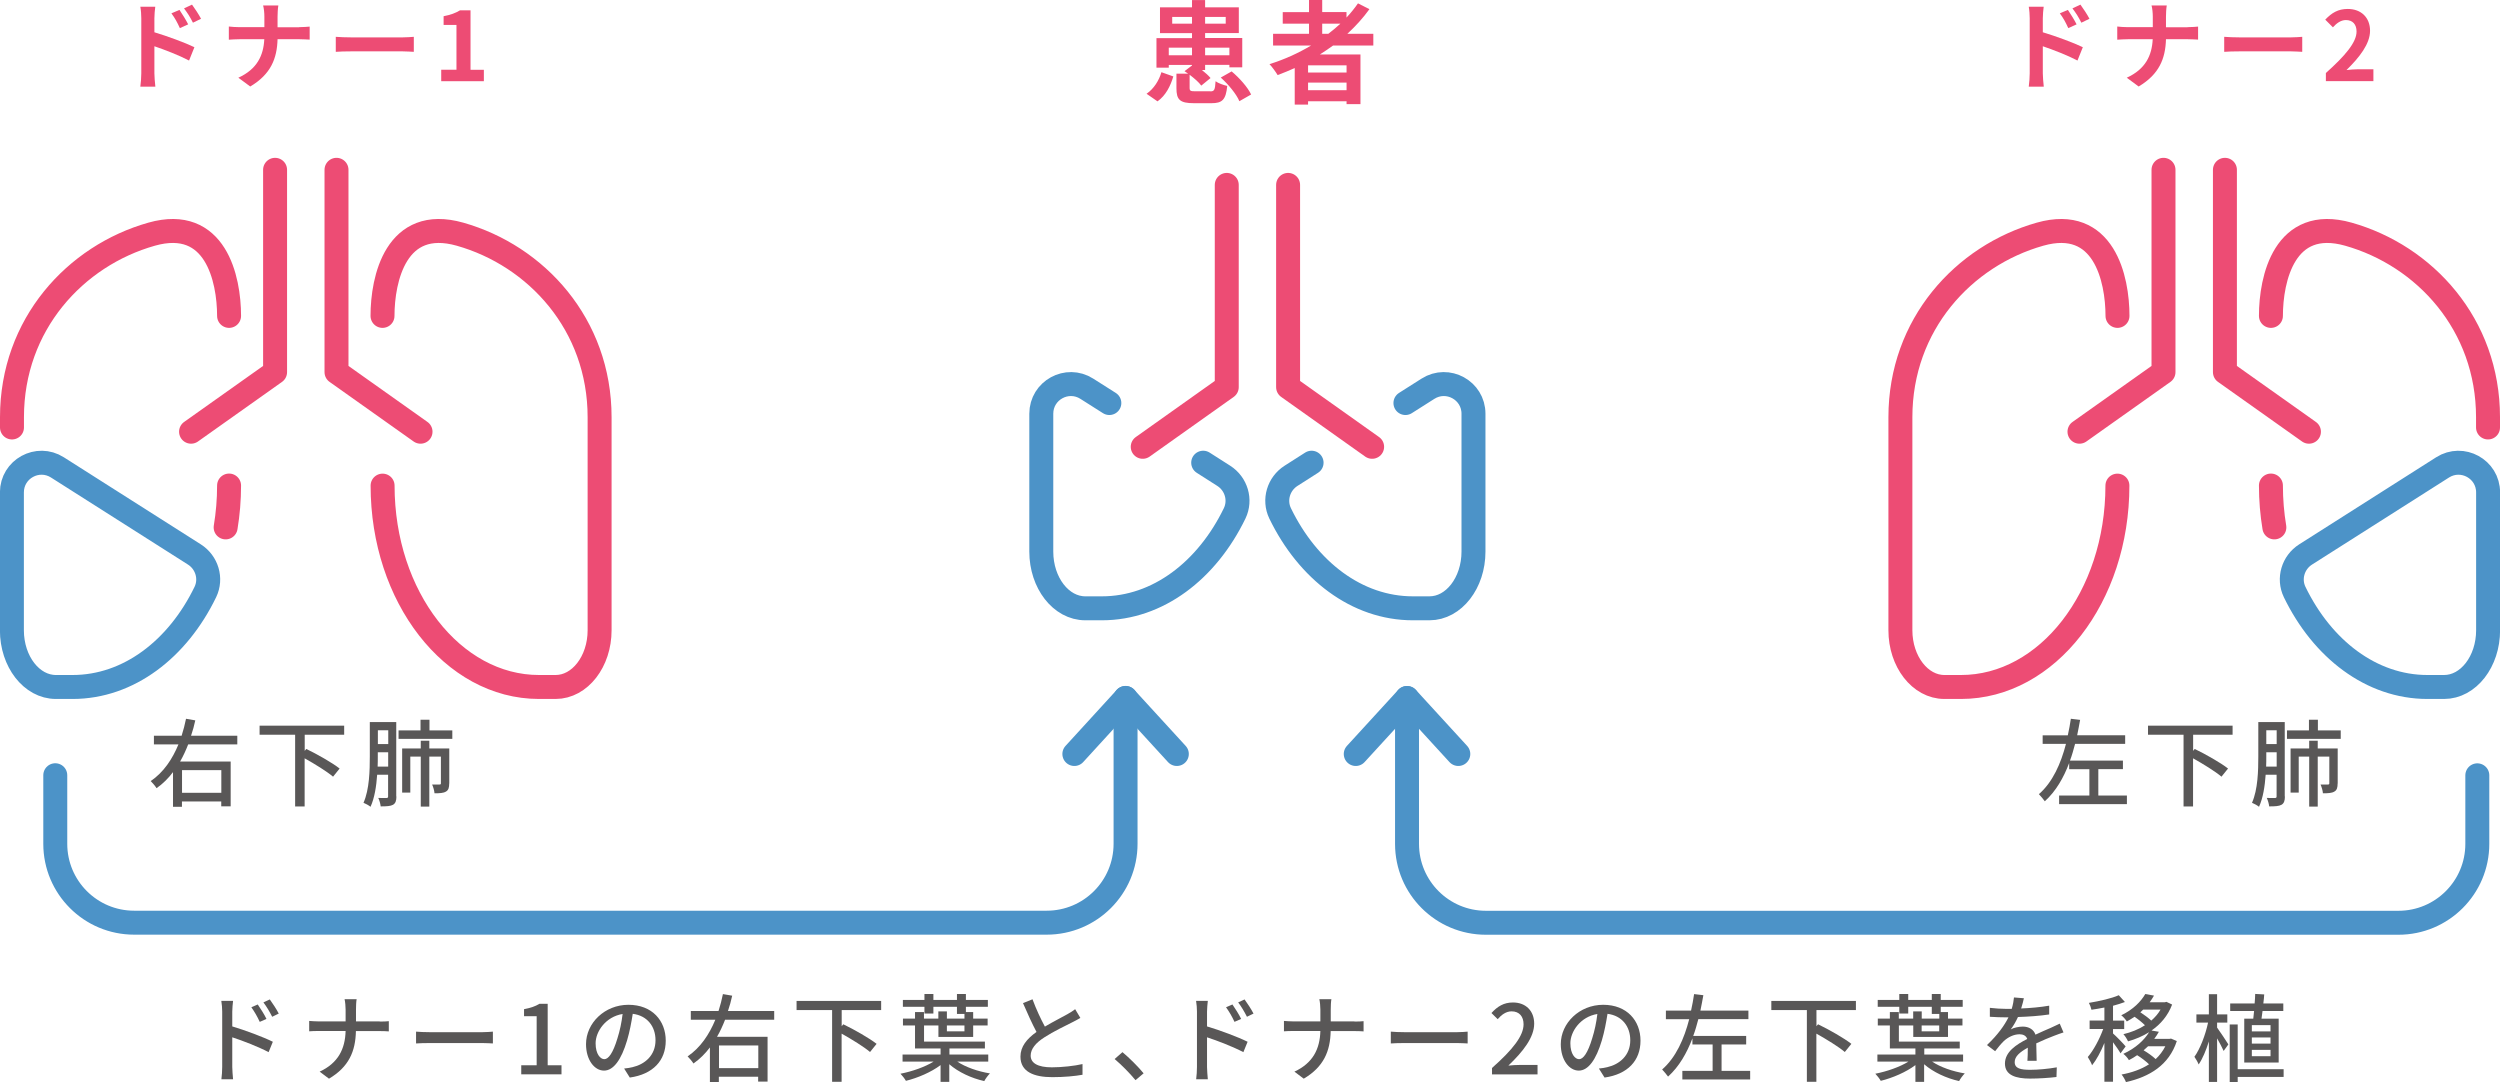 <?xml version="1.0" encoding="UTF-8"?>
<svg id="_レイヤー_2" data-name="レイヤー 2" xmlns="http://www.w3.org/2000/svg" viewBox="0 0 313 135.48">
  <defs>
    <style>
      .cls-1 {
        fill: #595757;
      }

      .cls-2 {
        stroke: #ed4c74;
      }

      .cls-2, .cls-3, .cls-4 {
        fill: none;
        stroke-width: 3px;
      }

      .cls-2, .cls-4 {
        stroke-linecap: round;
        stroke-linejoin: round;
      }

      .cls-3 {
        stroke-miterlimit: 10;
      }

      .cls-3, .cls-4 {
        stroke: #4c93c8;
      }

      .cls-5 {
        fill: #ed4c74;
      }
    </style>
  </defs>
  <g id="_レイヤー_1-2" data-name="レイヤー 1">
    <g>
      <g>
        <path class="cls-1" d="M29.09,128.51c1.58.47,3.89,1.33,5.07,1.92l-.53,1.3c-1.27-.67-3.23-1.43-4.55-1.86v3.71c.01.37.05,1.09.1,1.54h-1.46c.06-.42.1-1.08.1-1.54v-6.93c0-.38-.04-.95-.11-1.34h1.47c-.04.4-.1.91-.1,1.34v1.87ZM32.52,127.94c-.31-.68-.65-1.26-1.05-1.83l.8-.35c.32.47.83,1.25,1.09,1.81l-.84.37ZM34.08,127.3c-.35-.68-.68-1.24-1.1-1.8l.8-.37c.32.44.84,1.22,1.12,1.77l-.82.4Z"/>
        <path class="cls-1" d="M47.53,127.9c.47,0,.94-.02,1.15-.05v1.28c-.22-.02-.74-.04-1.16-.04h-2.96c-.05,2.53-.88,4.49-3.37,5.96l-1.17-.88c2.31-1.07,3.19-2.83,3.25-5.09h-3.32c-.48,0-.94.01-1.24.04v-1.3c.29.02.76.06,1.21.06h3.35v-1.48c0-.38-.05-.98-.13-1.3h1.51c-.06.31-.08.94-.08,1.3v1.48h2.97Z"/>
        <path class="cls-1" d="M52.09,129.16c.38.04,1.13.07,1.77.07h6.51c.59,0,1.06-.05,1.34-.07v1.48c-.26-.01-.8-.05-1.33-.05h-6.52c-.67,0-1.38.02-1.77.05v-1.48Z"/>
        <path class="cls-1" d="M65.26,133.37h1.93v-6.14h-1.58v-.88c.83-.16,1.42-.36,1.92-.67h1.04v7.69h1.73v1.14h-5.04v-1.14Z"/>
        <path class="cls-1" d="M78.14,133.78c.42-.04.77-.1,1.05-.17,1.52-.35,2.88-1.45,2.88-3.37,0-1.73-1.03-3.08-2.85-3.31-.17,1.07-.38,2.22-.71,3.33-.72,2.42-1.7,3.78-2.89,3.78s-2.25-1.33-2.25-3.31c0-2.64,2.34-4.93,5.31-4.93s4.67,1.99,4.67,4.49-1.6,4.21-4.5,4.62l-.71-1.13ZM77.3,130.01c.3-.94.53-2.01.65-3.06-2.13.35-3.38,2.21-3.38,3.67,0,1.37.61,1.99,1.09,1.99.52,0,1.09-.77,1.64-2.6Z"/>
        <path class="cls-1" d="M90.78,127.67c-.29.74-.61,1.45-1.01,2.14h6.33v5.61h-1.18v-.61h-4.92v.67h-1.12v-4.34c-.58.77-1.26,1.45-2.06,2.01-.16-.26-.5-.67-.73-.89,1.62-1.1,2.72-2.77,3.47-4.59h-3.07v-1.09h3.47c.23-.71.41-1.43.55-2.12l1.16.2c-.14.65-.31,1.28-.53,1.92h5.79v1.09h-6.17ZM90.02,130.89v2.84h4.92v-2.84h-4.92Z"/>
        <path class="cls-1" d="M105.38,126.45v2.03l.2-.24c1.37.66,3.25,1.73,4.17,2.45l-.82,1.02c-.77-.65-2.27-1.58-3.56-2.3v6.03h-1.19v-8.98h-4.45v-1.14h10.59v1.14h-4.95Z"/>
        <path class="cls-1" d="M119.83,132.9c1.06.71,2.62,1.25,4.11,1.49-.24.24-.56.67-.71.96-1.59-.35-3.25-1.12-4.38-2.11v2.21h-1.09v-2.1c-1.16.88-2.87,1.61-4.34,1.97-.14-.26-.46-.66-.68-.89,1.44-.28,3.06-.84,4.15-1.52h-3.89v-.88h4.76v-.76h-3.2v-2.88h-1.51v-.86h1.51v-.82h1.12v.82h1.8v-.9h1.07v.9h2.2v-.59h-.94v-.89h-2.95v.84h-1.12v-.84h-2.7v-.86h2.7v-.74h1.12v.74h2.95v-.74h1.12v.74h2.75v.86h-2.75v.66h.91v.82h1.81v.86h-1.81v1.43h-4.35v-1.43h-1.8v2.02h7.62v.86h-4.44v.76h4.86v.88h-3.89ZM118.55,128.39v.73h2.2v-.73h-2.2Z"/>
        <path class="cls-1" d="M135.25,127.45c-.3.18-.64.36-1.02.55-.78.4-2.35,1.14-3.48,1.88-1.06.68-1.71,1.43-1.71,2.29,0,.92.88,1.46,2.65,1.46,1.26,0,2.87-.18,3.84-.41v1.34c-.95.17-2.28.3-3.79.3-2.29,0-3.98-.67-3.98-2.57,0-1.26.8-2.23,2.01-3.09-.54-1.01-1.14-2.34-1.69-3.61l1.19-.48c.47,1.27,1.04,2.48,1.55,3.42,1.04-.62,2.22-1.21,2.83-1.56.4-.23.68-.4.96-.62l.65,1.09Z"/>
        <path class="cls-1" d="M142.17,135.24c-.76-.92-1.78-1.94-2.62-2.65l.98-.86c.85.7,1.97,1.82,2.65,2.65l-1.02.86Z"/>
        <path class="cls-1" d="M151.13,128.51c1.58.47,3.89,1.33,5.07,1.92l-.53,1.3c-1.27-.67-3.23-1.43-4.55-1.86v3.71c.01.37.05,1.09.1,1.54h-1.46c.06-.42.1-1.08.1-1.54v-6.93c0-.38-.04-.95-.11-1.34h1.47c-.04.4-.1.91-.1,1.34v1.87ZM154.56,127.94c-.31-.68-.65-1.26-1.06-1.83l.8-.35c.32.47.83,1.25,1.09,1.81l-.84.37ZM156.12,127.3c-.35-.68-.68-1.24-1.1-1.8l.8-.37c.32.44.84,1.22,1.12,1.77l-.82.4Z"/>
        <path class="cls-1" d="M169.57,127.9c.47,0,.94-.02,1.15-.05v1.28c-.22-.02-.74-.04-1.16-.04h-2.96c-.05,2.53-.88,4.49-3.37,5.96l-1.17-.88c2.31-1.07,3.19-2.83,3.25-5.09h-3.32c-.48,0-.94.01-1.24.04v-1.3c.29.02.76.06,1.21.06h3.35v-1.48c0-.38-.05-.98-.13-1.3h1.51c-.06.31-.08.94-.08,1.3v1.48h2.97Z"/>
        <path class="cls-1" d="M174.13,129.16c.38.04,1.13.07,1.77.07h6.51c.59,0,1.06-.05,1.34-.07v1.48c-.26-.01-.8-.05-1.33-.05h-6.52c-.67,0-1.38.02-1.77.05v-1.48Z"/>
        <path class="cls-1" d="M186.8,133.71c2.6-2.3,3.95-4.02,3.95-5.47,0-.96-.52-1.62-1.5-1.62-.7,0-1.27.44-1.74.98l-.78-.77c.75-.82,1.54-1.32,2.69-1.32,1.62,0,2.66,1.06,2.66,2.65,0,1.7-1.36,3.47-3.23,5.25.46-.05,1.01-.08,1.44-.08h2.21v1.18h-5.7v-.8Z"/>
        <path class="cls-1" d="M200.18,133.78c.42-.04.77-.1,1.05-.17,1.52-.35,2.88-1.45,2.88-3.37,0-1.73-1.03-3.08-2.85-3.31-.17,1.07-.38,2.22-.71,3.33-.72,2.42-1.7,3.78-2.89,3.78s-2.25-1.33-2.25-3.31c0-2.64,2.34-4.93,5.31-4.93s4.67,1.99,4.67,4.49-1.6,4.21-4.5,4.62l-.71-1.13ZM199.34,130.01c.3-.94.53-2.01.65-3.06-2.13.35-3.38,2.21-3.38,3.67,0,1.37.61,1.99,1.09,1.99.52,0,1.09-.77,1.64-2.6Z"/>
        <path class="cls-1" d="M219.12,134.07v1.08h-8.49v-1.08h3.79v-3.3h-2.53v-.77c-.7,1.85-1.66,3.53-3.05,4.79-.18-.25-.52-.66-.74-.89,1.74-1.52,2.76-3.86,3.39-6.3h-2.92v-1.07h3.15c.16-.71.28-1.4.38-2.07l1.16.14c-.11.64-.24,1.28-.37,1.93h6.01v1.07h-6.27c-.19.71-.38,1.42-.64,2.1h6.63v1.07h-3.08v3.3h3.56Z"/>
        <path class="cls-1" d="M227.42,126.45v2.03l.2-.24c1.37.66,3.25,1.73,4.17,2.45l-.82,1.02c-.77-.65-2.27-1.58-3.56-2.3v6.03h-1.19v-8.98h-4.45v-1.14h10.59v1.14h-4.95Z"/>
        <path class="cls-1" d="M241.88,132.9c1.05.71,2.61,1.25,4.11,1.49-.24.24-.56.67-.71.96-1.59-.35-3.25-1.12-4.38-2.11v2.21h-1.09v-2.1c-1.16.88-2.87,1.61-4.34,1.97-.14-.26-.46-.66-.68-.89,1.44-.28,3.06-.84,4.15-1.52h-3.89v-.88h4.76v-.76h-3.2v-2.88h-1.51v-.86h1.51v-.82h1.12v.82h1.8v-.9h1.07v.9h2.2v-.59h-.94v-.89h-2.95v.84h-1.12v-.84h-2.7v-.86h2.7v-.74h1.12v.74h2.95v-.74h1.12v.74h2.75v.86h-2.75v.66h.91v.82h1.81v.86h-1.81v1.43h-4.35v-1.43h-1.8v2.02h7.62v.86h-4.44v.76h4.86v.88h-3.89ZM240.59,128.39v.73h2.2v-.73h-2.2Z"/>
        <path class="cls-1" d="M253.83,132.84c.04-.41.05-1.08.05-1.67-1.01.56-1.64,1.1-1.64,1.8,0,.82.77.97,1.97.97.96,0,2.25-.12,3.3-.31l-.04,1.21c-.86.11-2.23.2-3.3.2-1.77,0-3.15-.41-3.15-1.88s1.43-2.39,2.79-3.08c-.14-.42-.53-.59-.96-.59-.74,0-1.46.38-1.97.85-.35.34-.7.77-1.09,1.27l-1.02-.77c1.39-1.32,2.19-2.47,2.69-3.47h-.35c-.49,0-1.32-.02-1.98-.07v-1.12c.62.08,1.48.13,2.04.13h.7c.16-.54.25-1.06.28-1.43l1.24.1c-.07.31-.17.77-.34,1.28,1.17-.05,2.42-.16,3.51-.35v1.1c-1.16.18-2.63.28-3.91.32-.24.53-.55,1.08-.9,1.55.37-.22,1.04-.35,1.51-.35.74,0,1.36.35,1.58,1.01.73-.35,1.34-.6,1.91-.85.4-.18.74-.34,1.13-.53l.47,1.1c-.32.1-.84.29-1.2.43-.61.23-1.38.55-2.21.94.01.67.04,1.62.05,2.18h-1.15Z"/>
        <path class="cls-1" d="M265.49,131.88c-.18-.34-.58-.9-.94-1.39v4.94h-1.08v-4.85c-.44,1.09-1,2.12-1.54,2.79-.11-.31-.37-.77-.54-1.03.71-.82,1.47-2.24,1.93-3.51h-1.7v-1.06h1.85v-1.63c-.55.12-1.1.2-1.62.28-.05-.25-.19-.62-.32-.86,1.33-.22,2.84-.56,3.74-.96l.77.85c-.43.17-.95.32-1.49.47v1.86h1.4v1.06h-1.4v.55c.35.3,1.37,1.34,1.58,1.62l-.65.88ZM272.54,130.33c-.98,3.03-3.43,4.49-6.37,5.15-.1-.28-.35-.72-.55-.95,1.27-.23,2.46-.65,3.44-1.28-.4-.38-.96-.82-1.49-1.14-.32.23-.66.43-1.03.62-.14-.26-.47-.62-.7-.79,1.56-.71,2.63-1.74,3.23-2.71-.8.5-1.7.88-2.64,1.15-.12-.28-.37-.68-.58-.9.96-.23,1.9-.6,2.7-1.12-.35-.35-.86-.76-1.31-1.06-.3.2-.61.4-.96.59-.14-.24-.47-.61-.7-.78,1.5-.71,2.48-1.74,3.01-2.66l1.09.2c-.16.28-.34.56-.54.83h1.91l.19-.05.71.34c-.53,1.4-1.44,2.46-2.58,3.25l.92.16c-.17.3-.36.6-.58.89h1.9l.2-.04.71.3ZM268.33,126.4c-.11.11-.24.23-.36.34.47.3,1.01.7,1.37,1.04.47-.41.86-.86,1.16-1.38h-2.17ZM268.93,131c-.18.17-.36.34-.55.5.53.31,1.12.73,1.51,1.1.49-.46.9-1,1.21-1.61h-2.17Z"/>
        <path class="cls-1" d="M277.59,128.67c.32.43,1.21,1.77,1.4,2.09l-.59.82c-.16-.37-.5-1.02-.82-1.58v5.46h-1.03v-5.07c-.36,1.14-.8,2.19-1.28,2.88-.11-.3-.37-.72-.53-.96.71-.98,1.39-2.76,1.71-4.28h-1.46v-1.03h1.56v-2.53h1.03v2.53h1.28v1.03h-1.28v.66ZM285.91,134.83h-5.75v.64h-1v-7.21h1v5.6h5.75v.97ZM282.11,127.54c.04-.29.06-.62.1-.96h-2.99v-.95h3.06c.04-.41.06-.82.07-1.19l1.13.06c-.02.36-.06.74-.11,1.13h2.5v.95h-2.6c-.05.34-.08.66-.13.96h2.15v5.49h-4.31v-5.49h1.14ZM284.27,128.35h-2.34v.78h2.34v-.78ZM284.27,129.89h-2.34v.77h2.34v-.77ZM284.27,131.44h-2.34v.8h2.34v-.8Z"/>
      </g>
      <g>
        <g>
          <path class="cls-2" d="M47.89,39.55c0-4.62,1.68-12.5,9.7-10.23,9.54,2.7,17.48,11.29,17.48,22.92v26.67c0,3.92-2.47,7.1-5.51,7.1h-2.08c-10.81,0-19.58-11.29-19.58-25.21"/>
          <g>
            <path class="cls-2" d="M28.68,39.55c0-4.62-1.68-12.5-9.7-10.23C9.44,32.02,1.5,40.61,1.5,52.24v1.28"/>
            <path class="cls-2" d="M28.25,66.03c.28-1.69.43-3.44.43-5.24"/>
            <path class="cls-3" d="M7.01,86.01h2.08c7.01,0,13.16-4.75,16.62-11.89.81-1.68.2-3.7-1.37-4.7l-17.15-10.9c-2.47-1.57-5.7.2-5.7,3.13v17.26c0,3.92,2.47,7.1,5.51,7.1Z"/>
          </g>
          <polyline class="cls-2" points="42.13 21.26 42.13 46.59 52.65 54.05"/>
          <polyline class="cls-2" points="34.44 21.26 34.44 46.59 23.92 54.05"/>
        </g>
        <g>
          <path class="cls-2" d="M265.11,39.55c0-4.62-1.68-12.5-9.7-10.23-9.54,2.7-17.48,11.29-17.48,22.92v26.67c0,3.92,2.47,7.1,5.51,7.1h2.08c10.81,0,19.58-11.29,19.58-25.21"/>
          <g>
            <path class="cls-2" d="M284.32,39.55c0-4.62,1.68-12.5,9.7-10.23,9.54,2.7,17.48,11.29,17.48,22.92v1.28"/>
            <path class="cls-2" d="M284.75,66.03c-.28-1.69-.43-3.44-.43-5.24"/>
            <path class="cls-3" d="M305.99,86.01h-2.08c-7.01,0-13.16-4.75-16.62-11.89-.81-1.68-.2-3.7,1.37-4.7l17.15-10.9c2.47-1.57,5.7.2,5.7,3.13v17.26c0,3.92-2.47,7.1-5.51,7.1Z"/>
          </g>
          <polyline class="cls-2" points="270.87 21.26 270.87 46.59 260.35 54.05"/>
          <polyline class="cls-2" points="278.56 21.26 278.56 46.59 289.08 54.05"/>
        </g>
        <g>
          <path class="cls-4" d="M138.89,50.46l-2.82-1.79c-2.47-1.57-5.7.2-5.7,3.13v17.26c0,3.92,2.47,7.1,5.51,7.1h2.08c7.01,0,13.16-4.75,16.62-11.89.81-1.68.2-3.7-1.37-4.7l-2.57-1.64"/>
          <polyline class="cls-2" points="153.59 23.15 153.59 48.47 143.07 55.94"/>
          <path class="cls-4" d="M175.96,50.46l2.82-1.79c2.47-1.57,5.7.2,5.7,3.13v17.26c0,3.92-2.47,7.1-5.51,7.1h-2.08c-7.01,0-13.16-4.75-16.62-11.89-.81-1.68-.2-3.7,1.37-4.7l2.57-1.64"/>
          <polyline class="cls-2" points="161.27 23.15 161.27 48.47 171.79 55.94"/>
        </g>
        <g>
          <path class="cls-5" d="M19.33,4.04c1.6.48,3.91,1.33,5.01,1.87l-.67,1.67c-1.25-.66-3.05-1.35-4.34-1.79v3.39c0,.34.06,1.18.12,1.67h-1.88c.07-.47.12-1.2.12-1.67V2.29c0-.43-.04-1.02-.12-1.45h1.87c-.05.42-.11.95-.11,1.45v1.75ZM22.52,3.52c-.35-.76-.61-1.24-1.06-1.85l1.01-.43c.34.5.82,1.27,1.09,1.81l-1.04.47ZM24.16,2.85c-.38-.76-.67-1.2-1.12-1.8l1-.47c.35.48.85,1.23,1.13,1.77l-1.01.49Z"/>
          <path class="cls-5" d="M37.46,3.4c.55,0,1.06-.05,1.31-.07v1.63c-.25-.01-.84-.05-1.32-.05h-2.7c-.07,2.41-.83,4.38-3.42,5.92l-1.49-1.1c2.35-1.07,3.15-2.79,3.25-4.82h-3.06c-.53,0-1.01.04-1.38.06v-1.65c.36.04.85.08,1.33.08h3.12v-1.32c0-.41-.05-1.03-.16-1.4h1.91c-.07.37-.1,1.04-.1,1.42v1.31h2.7Z"/>
          <path class="cls-5" d="M42.04,4.61c.43.04,1.31.07,1.93.07h6.44c.55,0,1.09-.05,1.4-.07v1.88c-.29-.01-.9-.06-1.4-.06h-6.44c-.68,0-1.49.02-1.93.06v-1.88Z"/>
          <path class="cls-5" d="M55.24,8.73h1.91V3.12h-1.61v-1.09c.89-.17,1.5-.4,2.06-.74h1.31v7.45h1.67v1.43h-5.34v-1.43Z"/>
        </g>
        <g>
          <path class="cls-5" d="M255.76,4.04c1.6.48,3.91,1.33,5.01,1.87l-.67,1.67c-1.25-.66-3.05-1.35-4.34-1.79v3.39c0,.34.06,1.18.12,1.67h-1.88c.07-.47.12-1.2.12-1.67V2.29c0-.43-.04-1.02-.12-1.45h1.87c-.05.42-.11.95-.11,1.45v1.75ZM258.95,3.52c-.35-.76-.61-1.24-1.06-1.85l1.01-.43c.34.5.82,1.27,1.09,1.81l-1.04.47ZM260.59,2.85c-.38-.76-.67-1.2-1.12-1.8l1-.47c.35.48.85,1.23,1.13,1.77l-1.01.49Z"/>
          <path class="cls-5" d="M273.89,3.4c.55,0,1.06-.05,1.31-.07v1.63c-.25-.01-.84-.05-1.32-.05h-2.7c-.07,2.41-.83,4.38-3.42,5.92l-1.49-1.1c2.35-1.07,3.15-2.79,3.25-4.82h-3.06c-.53,0-1.01.04-1.38.06v-1.65c.36.04.85.08,1.33.08h3.12v-1.32c0-.41-.05-1.03-.16-1.4h1.91c-.07.37-.1,1.04-.1,1.42v1.31h2.7Z"/>
          <path class="cls-5" d="M278.47,4.61c.43.04,1.31.07,1.93.07h6.44c.55,0,1.09-.05,1.4-.07v1.88c-.29-.01-.9-.06-1.4-.06h-6.44c-.68,0-1.49.02-1.93.06v-1.88Z"/>
          <path class="cls-5" d="M291.2,9.14c2.41-2.16,3.84-3.83,3.84-5.19,0-.9-.49-1.44-1.33-1.44-.65,0-1.19.42-1.63.91l-.96-.96c.82-.86,1.61-1.34,2.82-1.34,1.68,0,2.79,1.08,2.79,2.73s-1.33,3.33-2.95,4.92c.44-.05,1.03-.1,1.44-.1h1.93v1.49h-5.95v-1.02Z"/>
        </g>
        <g>
          <path class="cls-1" d="M23.56,93.2c-.29.74-.61,1.45-1.01,2.14h6.33v5.61h-1.18v-.61h-4.92v.67h-1.12v-4.34c-.58.77-1.26,1.45-2.06,2.01-.16-.26-.5-.67-.73-.89,1.62-1.1,2.72-2.77,3.47-4.59h-3.07v-1.09h3.47c.23-.71.41-1.43.55-2.12l1.16.2c-.14.65-.31,1.28-.53,1.92h5.79v1.09h-6.17ZM22.79,96.42v2.84h4.92v-2.84h-4.92Z"/>
          <path class="cls-1" d="M38.15,91.98v2.03l.2-.24c1.37.66,3.25,1.73,4.17,2.45l-.82,1.02c-.77-.65-2.27-1.58-3.56-2.3v6.03h-1.19v-8.98h-4.45v-1.14h10.59v1.14h-4.95Z"/>
          <path class="cls-1" d="M49.63,99.72c0,.53-.11.86-.43,1.04-.31.17-.78.2-1.54.2-.02-.28-.16-.77-.3-1.06.48.02.91.01,1.04.01.14-.01.19-.06.19-.2v-2.71h-1.37c-.1,1.42-.32,2.89-.83,4.01-.2-.17-.64-.41-.88-.5.74-1.67.79-4.05.79-5.8v-4.31h3.31v9.32ZM48.6,95.98v-1.8h-1.3v.53c0,.4,0,.83-.02,1.27h1.32ZM47.31,91.43v1.73h1.3v-1.73h-1.3ZM56.63,91.45v1.06h-6.73v-1.06h2.75v-1.34h1.12v1.34h2.87ZM56.24,98.09c0,.49-.08.83-.4,1.01-.32.2-.79.22-1.44.22-.02-.31-.16-.8-.3-1.1.43.01.82.01.94,0,.12,0,.16-.04.16-.16v-3.33h-1.45v6.26h-1.07v-6.26h-1.31v4.5h-1.02v-5.52h2.33v-.97h1.07v.97h2.5v4.39Z"/>
        </g>
        <g>
          <path class="cls-1" d="M266.29,99.6v1.08h-8.49v-1.08h3.79v-3.3h-2.53v-.77c-.7,1.85-1.66,3.53-3.05,4.79-.18-.25-.52-.66-.74-.89,1.74-1.52,2.76-3.86,3.39-6.3h-2.92v-1.07h3.15c.16-.71.28-1.4.38-2.07l1.16.14c-.11.64-.24,1.28-.37,1.93h6.01v1.07h-6.27c-.19.71-.38,1.42-.64,2.1h6.63v1.07h-3.08v3.3h3.56Z"/>
          <path class="cls-1" d="M274.58,91.98v2.03l.2-.24c1.37.66,3.25,1.73,4.17,2.45l-.82,1.02c-.77-.65-2.27-1.58-3.56-2.3v6.03h-1.19v-8.98h-4.45v-1.14h10.59v1.14h-4.95Z"/>
          <path class="cls-1" d="M286.07,99.72c0,.53-.11.86-.43,1.04-.31.17-.78.2-1.54.2-.02-.28-.16-.77-.3-1.06.48.02.91.01,1.04.01.14-.01.19-.06.19-.2v-2.71h-1.37c-.1,1.42-.32,2.89-.83,4.01-.2-.17-.64-.41-.88-.5.74-1.67.79-4.05.79-5.8v-4.31h3.31v9.32ZM285.04,95.98v-1.8h-1.3v.53c0,.4,0,.83-.02,1.27h1.32ZM283.74,91.43v1.73h1.3v-1.73h-1.3ZM293.06,91.45v1.06h-6.73v-1.06h2.75v-1.34h1.12v1.34h2.87ZM292.67,98.09c0,.49-.08.83-.4,1.01-.32.2-.79.22-1.44.22-.02-.31-.16-.8-.3-1.1.43.01.82.01.94,0,.12,0,.16-.04.16-.16v-3.33h-1.45v6.26h-1.07v-6.26h-1.31v4.5h-1.02v-5.52h2.33v-.97h1.07v.97h2.5v4.39Z"/>
        </g>
        <g>
          <path class="cls-5" d="M143.55,11.74c.91-.63,1.55-1.64,1.86-2.7l1.49.53c-.36,1.2-.94,2.38-1.98,3.12l-1.37-.95ZM151.52,11.44c.52,0,.6-.17.67-1.27.32.25,1.02.49,1.46.59-.17,1.74-.63,2.16-1.97,2.16h-2.2c-1.76,0-2.19-.43-2.19-1.88v-1.82h1.46c-.15-.11-.31-.21-.45-.31l.94-.71v-.07h-2.91v.34h-1.54v-3.7h4.45v-.62h-4.01V.92h4.01V.01h1.64v.91h4.22v3.22h-4.22v.62h4.65v3.67h-1.61v-.31h-3.04v.64h-.41c.43.34.84.7,1.09,1.01l-1.16.95c-.29-.41-.87-.91-1.46-1.36v1.64c0,.38.11.43.73.43h1.85ZM149.24,6.92v-.95h-2.91v.95h2.91ZM149.24,2.96v-.84h-2.48v.84h2.48ZM150.88,2.12v.84h2.58v-.84h-2.58ZM150.88,5.97v.95h3.04v-.95h-3.04ZM154.2,8.94c.97.81,2.02,1.99,2.44,2.89l-1.47.84c-.36-.87-1.37-2.1-2.33-2.96l1.36-.77Z"/>
          <path class="cls-5" d="M166.9,5.7c-.55.39-1.08.76-1.65,1.12h5.08v6.22h-1.74v-.36h-4.82v.42h-1.67v-4.58c-.7.31-1.43.62-2.14.88-.21-.36-.7-1.04-1.02-1.37,1.83-.57,3.6-1.37,5.21-2.33h-4.76v-1.47h4.5v-1.27h-3.29v-1.44h3.29V0h1.65v1.51h3.04v.69c.53-.57,1.01-1.16,1.44-1.78l1.43.73c-.8,1.11-1.74,2.14-2.76,3.08h3.25v1.47h-5.04ZM168.59,8.18h-4.82v.9h4.82v-.9ZM168.59,11.29v-.95h-4.82v.95h4.82ZM165.54,4.23h.77c.53-.41,1.04-.83,1.51-1.27h-2.28v1.27Z"/>
        </g>
        <g>
          <path class="cls-4" d="M6.92,97.06v8.58c0,5.46,4.42,9.88,9.88,9.88h114.24c5.46,0,9.88-4.42,9.88-9.88v-18.26"/>
          <polyline class="cls-4" points="147.34 94.4 140.92 87.39 134.51 94.4"/>
        </g>
        <g>
          <path class="cls-4" d="M176.16,87.39v18.26c0,5.46,4.42,9.88,9.88,9.88h114.24c5.46,0,9.88-4.42,9.88-9.88v-8.58"/>
          <polyline class="cls-4" points="182.58 94.4 176.16 87.39 169.74 94.4"/>
        </g>
      </g>
    </g>
  </g>
</svg>